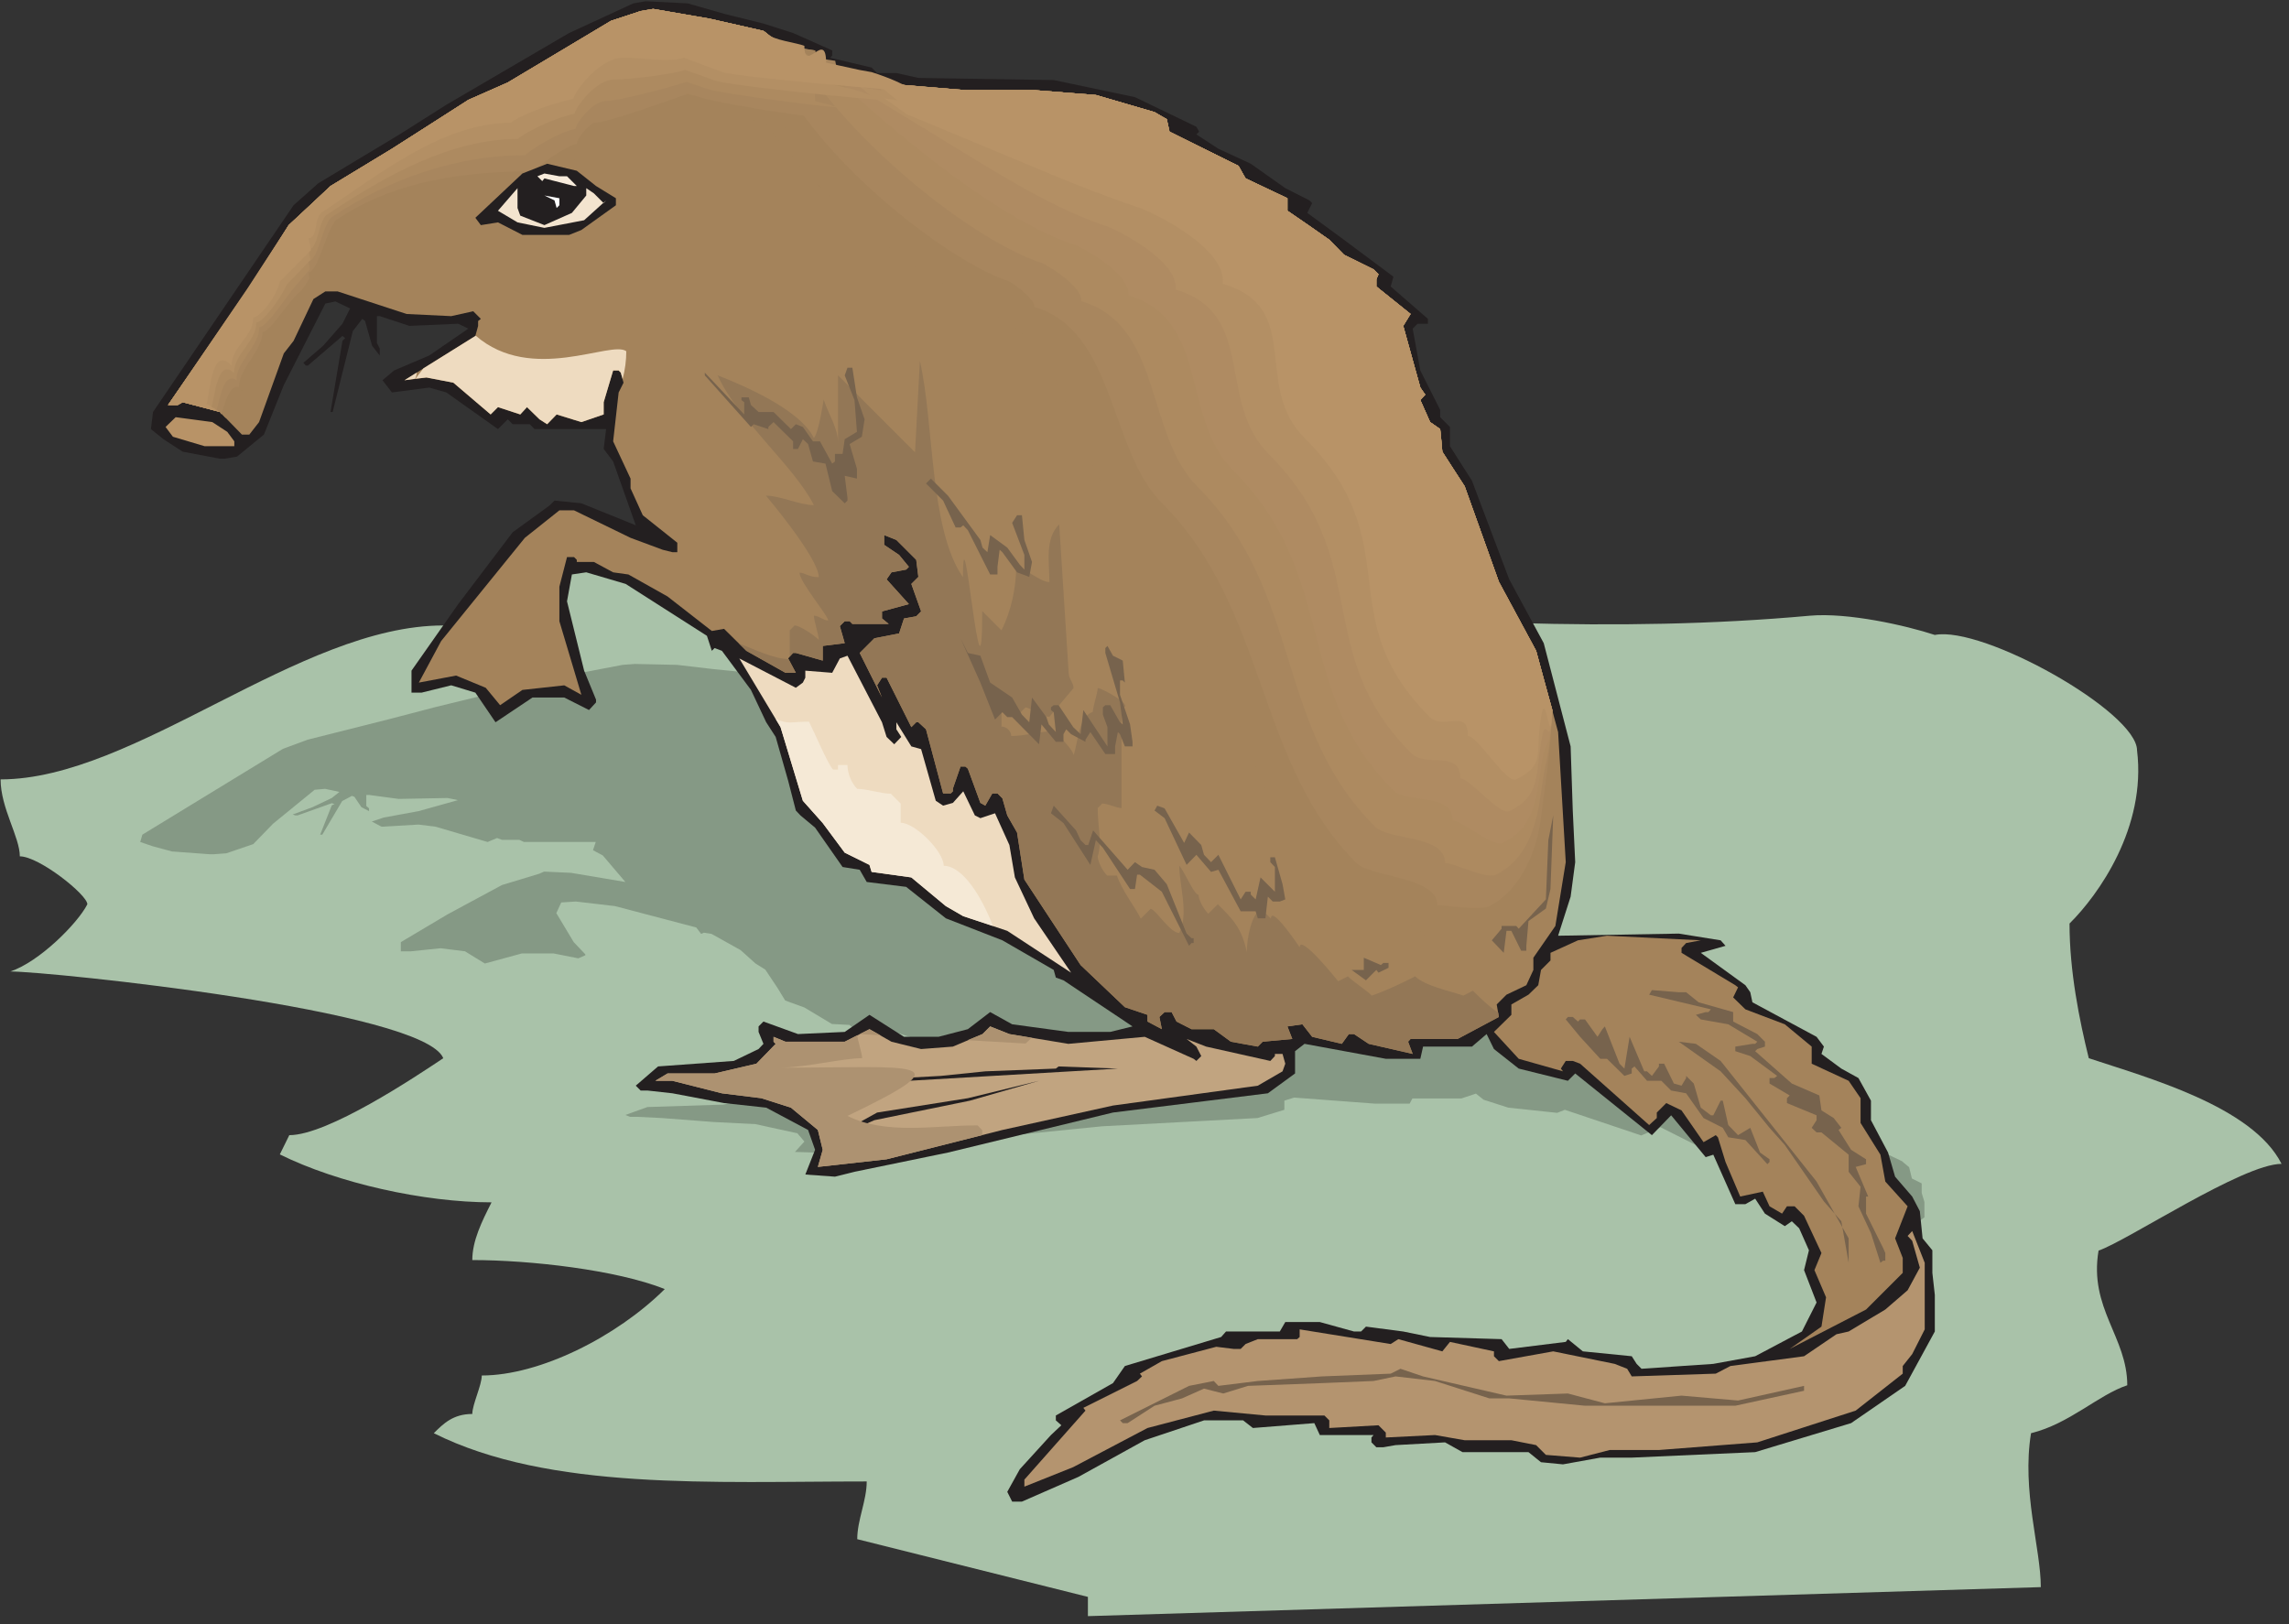 <?xml version="1.0" encoding="UTF-8" standalone="no"?>
<!-- Created with Inkscape (http://www.inkscape.org/) -->

<svg
   xmlns:dc="http://purl.org/dc/elements/1.1/"
   xmlns:cc="http://creativecommons.org/ns#"
   xmlns:rdf="http://www.w3.org/1999/02/22-rdf-syntax-ns#"
   xmlns:svg="http://www.w3.org/2000/svg"
   xmlns="http://www.w3.org/2000/svg"
   xmlns:sodipodi="http://sodipodi.sourceforge.net/DTD/sodipodi-0.dtd"
   xmlns:inkscape="http://www.inkscape.org/namespaces/inkscape"
   id="svg23903"
   version="1.1"
   inkscape:version="0.48.1 "
   width="271.25"
   height="192.5"
   xml:space="preserve"
   sodipodi:docname="Shrew__LongNosed_1.pdf"><rect width="100%" height="100%" fill="#333333" stroke="none"/><defs
     id="defs23907" /><sodipodi:namedview
     pagecolor="#ffffff"
     bordercolor="#666666"
     borderopacity="1"
     objecttolerance="10"
     gridtolerance="10"
     guidetolerance="10"
     inkscape:pageopacity="0"
     inkscape:pageshadow="2"
     inkscape:window-width="640"
     inkscape:window-height="480"
     id="namedview23905"
     showgrid="false"
     inkscape:zoom="1.5116883"
     inkscape:cx="135.625"
     inkscape:cy="96.25"
     inkscape:window-x="402"
     inkscape:window-y="69"
     inkscape:window-maximized="0"
     inkscape:current-layer="g23911" /><g
     id="g23911"
     inkscape:groupmode="layer"
     inkscape:label="Shrew__LongNosed_1"
     transform="matrix(1.25,0,0,-1.25,0,192.5)"><g
       id="g23913"
       transform="scale(0.24,0.24)"><path
         d="m 175.098,394.563 c -56.961,0 -121.645,-60.809 -174.864,-60.809 0,-11.34 7.602,-22.801 7.602,-30.402 7.602,0 26.672,-15.2 26.672,-18.942 -3.863,-7.601 -19.07,-22.801 -30.414,-26.543 15.207,0 163.402,-15.203 171.004,-34.262 -11.344,-7.601 -45.618,-30.406 -60.821,-30.406 l -3.742,-7.601 c 22.809,-11.34 56.961,-18.942 83.633,-18.942 -3.863,-7.597 -7.605,-15.199 -7.605,-22.801 22.808,0 56.96,-3.859 76.031,-11.46 -19.071,-18.942 -49.481,-34.145 -72.289,-34.145 0,-3.859 -3.742,-11.461 -3.742,-15.203 -7.602,0 -11.465,-3.859 -15.204,-7.598 45.618,-22.805 110.18,-19.062 171.004,-19.062 0,-7.601 -3.742,-15.203 -3.742,-22.805 l 91.113,-22.801 0,-7.602 376.403,11.461 c 0,15.203 -7.606,38.004 -3.864,60.809 15.207,3.738 26.672,15.199 38.016,18.941 0,19.062 -15.207,30.402 -11.344,53.203 11.344,3.863 56.961,34.265 72.285,34.265 -11.464,22.801 -53.339,34.145 -76.148,41.746 -3.742,15.2 -7.602,34.262 -7.602,53.204 11.465,11.343 30.411,38.004 26.668,68.406 0,15.203 -60.82,49.348 -79.886,45.605 -11.348,3.743 -34.274,8.93 -49.36,7.602 -152.179,-13.875 -315.457,18.941 -467.515,18.941 0,7.602 -30.41,7.602 -38.016,7.602 0,-3.738 -3.859,-7.602 -3.859,-11.34 0,0 -22.809,-15.203 -22.809,-19.062 l -7.605,0"
         style="fill:#a9c2a9;fill-opacity:1;fill-rule:nonzero;stroke:none"
         id="path23915" /><path
         d="m 281.902,377.309 15.446,-1.567 11.707,-1.57 15.566,-2.895 0,-0.843 -0.844,-0.364 16.293,-1.566 2.172,-0.848 7.602,0 8.808,-0.843 53.461,-0.364 32.102,-2.773 24.137,-4.946 1.086,-0.726 -1.086,-0.481 8.808,-2.414 12.672,-2.414 13.637,-3.98 9.535,-2.051 1.086,-0.48 -1.93,-1.571 14.481,-4.465 19.55,-6.031 -1.086,-1.566 14.723,-5.309 0,-0.847 -3.984,0 -1.93,-0.844 2.895,-6.875 7.964,-6.395 0,-1.328 3.743,-1.566 0,-3.141 8.691,-5.668 14.723,-16.168 13.636,-10.496 10.618,-16.891 0.847,-10.617 1.086,-8.445 -1.933,-5.672 -4.946,-6.394 47.668,0.363 16.532,-1.207 1.933,-0.844 -9.777,-1.207 17.621,-5.309 1.93,-1.086 0.843,-1.687 25.344,-5.672 3.02,-1.566 -1.086,-1.328 7.843,-2.293 6.758,-1.688 4.946,-3.621 0,-3.258 6.757,-5.308 2.778,-3.981 6.879,-3.258 2.894,-2.414 1.086,-4.465 3.863,-1.929 0,-3.739 1.086,-3.621 0,-6.031 -11.101,-8.445 0,18.097 -40.188,0 -0.363,0.481 1.812,3.258 -3.742,3.621 -3.015,1.086 -2.778,-0.723 -7.843,2.051 -3.86,2.41 -3.863,-0.844 -3.985,0 -8.687,8.082 -3.016,-0.359 -13.636,6.875 -7.606,-3.258 -30.168,10.137 -3.019,-1.207 -19.309,2.051 -9.773,3.136 -3.016,2.414 -5.793,-1.929 -19.309,0 -1.089,-2.051 -13.516,0 -32.102,2.41 -3.859,-1.207 0,-3.617 -10.621,-3.258 -61.305,-3.258 -65.168,-6.515 -36.925,-3.137 -7.727,-0.844 -11.582,0.363 3.738,4.102 -2.773,3.258 -16.535,3.617 -16.532,0.844 -20.515,1.57 -9.778,0.481 -2.773,0 -1.813,0.726 8.692,3.137 29.926,0.965 9.777,1.929 1.93,0.844 -1.93,1.93 0,0.969 1.93,0.722 13.636,-2.051 18.465,0.36 9.774,2.898 13.636,-3.621 13.637,0 11.707,1.207 8.692,2.895 8.687,-2.051 22.203,-1.328 16.656,0 8.688,0.969 -27.274,7.597 -2.894,0.363 -0.848,1.329 -20.394,4.824 -22.324,3.621 -15.688,5.187 -15.57,0.844 -2.653,2.051 -6.879,0.363 -10.863,6.516 -5.672,2.051 -1.929,0.722 -3.016,4.946 -4.828,7.242 -3.863,2.41 -5.914,5.309 -11.465,6.394 -3.016,0.484 -1.086,-0.484 -1.93,2.535 -32.101,8.446 -15.449,1.808 -5.789,-0.363 -1.934,-4.223 6.879,-11.461 4.586,-4.824 0,-0.363 -2.774,-1.207 -9.777,1.929 -12.551,0 -14.601,-3.98 -7.844,4.828 -9.656,1.203 -11.703,-1.203 -3.985,0 0,3.617 18.465,10.981 21.481,11.582 14.722,4.465 1.93,0.843 10.621,-0.484 21.48,-3.617 -8.929,10.496 -3.86,2.051 1.082,3.257 -28.359,0 -1.809,0.844 -6.878,0 -1.93,0.723 -3.742,-1.567 -20.516,6.032 -6.758,0.843 -14.601,-0.843 -3.864,2.05 4.707,1.571 13.758,2.531 15.567,4.344 -4.102,0.844 -19.309,-0.36 -11.707,1.567 -1.085,0 0,-4.344 1.085,-0.965 0,-1.086 -3.015,1.57 -2.778,4.102 -0.964,0.363 -3.864,-2.054 -7.843,-13.27 -0.844,0 4.586,11.582 1.086,0.484 -1.086,0.36 -13.516,-4.824 -0.844,0 -1.086,0.363 7.844,2.894 7.602,3.618 3.015,2.414 -5.671,1.207 -4.102,-0.364 -16.414,-13.39 -7.844,-8.082 -10.621,-3.621 -4.824,-0.364 -1.933,0 -14.723,1.086 -7.602,2.051 -4.949,1.691 0.848,2.895 55.511,33.902 9.774,3.621 32.101,8.082 18.465,4.825 48.512,11.824 25.344,4.828 4.828,0.359 16.652,-0.359 14.484,-1.691 0,0"
         style="fill:#859985;fill-opacity:1;fill-rule:nonzero;stroke:none"
         id="path23917" /><path
         d="m 286.004,636.219 15.566,-3.86 11.707,-3.738 15.45,-6.879 0,-2.051 -0.848,-0.843 16.414,-3.864 2.172,-2.168 7.601,0 8.692,-1.933 53.461,-0.844 32.101,-6.754 24.254,-11.703 1.086,-1.934 -1.086,-1.085 8.692,-5.668 12.789,-5.915 13.64,-9.648 9.532,-4.828 1.086,-1.086 -1.93,-3.859 14.48,-10.618 19.551,-14.597 -1.086,-3.864 14.723,-12.789 0,-1.929 -4.102,0 -1.933,-1.93 3.019,-16.527 7.844,-15.567 0,-2.894 3.863,-3.86 0,-7.601 8.688,-13.633 14.722,-38.969 13.637,-25.215 10.621,-40.781 0.844,-25.336 0.965,-20.39 -1.809,-13.633 -4.949,-15.442 47.668,0.844 16.535,-2.656 1.93,-2.168 -9.774,-2.777 17.618,-12.789 1.933,-2.774 0.844,-3.98 25.34,-13.633 2.898,-3.863 -0.965,-2.895 7.844,-5.793 6.758,-3.738 4.949,-8.93 0,-7.719 6.758,-12.789 2.773,-9.531 6.758,-7.844 3.02,-5.789 1.086,-10.738 3.859,-4.707 0,-8.926 0.969,-8.687 0,-14.477 -11.707,-21.477 -21.364,-14.719 -37.89,-11.461 -48.754,-2.172 -12.434,0 -14.722,-2.656 -8.688,0.844 -4.949,3.984 -26.066,0 -6.879,3.859 -19.551,-1.086 -4.824,-0.844 -2.778,0 -1.929,1.93 0,1.93 0.843,0.965 -21.238,0 -2.172,4.707 -24.258,-1.93 -3.863,3.016 -15.445,0 -23.414,-7.844 -26.188,-14.477 -22.324,-9.773 -3.863,0 -1.93,3.859 4.949,8.93 12.309,13.512 4.101,3.863 -2.171,1.93 0,1.93 22.566,12.789 4.707,6.754 38.016,11.465 1.929,2.172 21.242,0 2.172,3.738 13.637,0 13.516,-3.738 2.773,0 1.934,1.93 14.722,-1.93 10.618,-2.172 28.242,-0.848 3.015,-3.859 22.325,2.774 0.847,1.085 5.91,-4.824 19.313,-1.929 1.93,-3.016 1.929,-1.934 28.36,1.934 16.535,3.016 18.465,9.773 5.789,11.461 -4.946,12.789 1.93,7.84 -3.859,8.687 -2.899,2.774 -2.777,-1.93 -7.844,4.949 -3.859,5.91 -3.863,-2.171 -3.981,0 -8.691,19.546 -3.016,-0.968 -13.637,16.531 -7.601,-7.844 -30.293,24.371 -2.895,-2.894 -19.429,4.824 -9.778,7.723 -2.894,5.91 -5.793,-4.945 -19.309,0 -1.086,-4.825 -13.637,0 -32.101,5.91 -3.742,-2.894 0,-8.809 -10.739,-7.84 -61.187,-7.601 -65.168,-15.805 -36.926,-7.601 -7.722,-1.93 -11.708,0.844 3.86,9.773 -2.774,7.84 -16.535,8.809 -16.652,1.808 -20.395,3.863 -9.773,1.086 -2.777,0 -1.93,1.93 8.809,7.602 29.929,2.172 9.774,4.703 1.929,2.05 -1.929,4.707 0,2.172 1.929,1.93 13.637,-4.949 18.465,0.847 9.777,6.754 13.637,-8.683 13.637,0 11.586,3.015 8.808,6.754 8.688,-4.824 22.207,-3.016 16.531,0 8.812,2.172 -27.277,18.215 -3.015,1.086 -0.844,3.02 -20.274,11.699 -22.328,8.687 -15.687,12.426 -15.567,1.934 -2.777,4.824 -6.758,1.086 -10.863,15.562 -5.789,4.829 -1.813,1.929 -3.015,11.703 -4.95,17.375 -3.742,5.789 -6.031,12.789 -11.465,15.442 -2.898,1.086 -1.086,-1.086 -1.93,5.914 -32.101,20.508 -15.567,4.586 -5.672,-0.844 -1.933,-10.617 6.761,-27.387 4.704,-11.461 0,-1.086 -2.774,-3.015 -9.777,4.945 -12.551,0 -14.602,-9.774 -7.964,11.704 -9.532,2.894 -11.707,-2.894 -3.984,0 0,8.687 18.465,26.301 21.48,28.351 14.606,10.618 1.929,1.929 10.621,-1.086 21.481,-8.683 -8.934,25.215 -3.738,4.945 0.965,7.844 -28.238,0 -1.934,1.929 -6.758,0 -1.929,1.93 -3.864,-3.859 -20.394,14.476 -6.758,1.93 -14.723,-1.93 -3.742,4.824 4.586,3.864 13.879,5.91 15.449,10.617 -3.984,1.93 -19.309,-0.844 -11.707,3.859 -1.086,0 0,-10.617 1.086,-2.172 0,-2.773 -3.016,3.859 -2.777,9.774 -1.086,0.843 -3.738,-4.824 -7.965,-31.972 -0.848,0 4.707,28.113 1.086,1.086 -1.086,0.844 -13.636,-11.704 -0.844,0 -0.965,1.086 7.844,6.754 7.601,8.688 3.02,6.035 -5.793,2.773 -3.984,-0.843 -16.411,-32.215 -7.847,-19.543 -10.617,-8.688 -4.949,-0.843 -1.809,0 -14.723,2.773 -7.606,4.945 -4.945,3.985 0.844,6.754 55.512,81.679 9.777,8.688 32.098,19.301 18.465,11.703 48.515,28.355 25.34,11.703 4.828,0.844 16.657,-0.844 14.359,-4.105 0,0"
         style="fill:#231f20;fill-opacity:1;fill-rule:nonzero;stroke:none"
         id="path23919" /><path
         d="m 301.57,629.465 7.848,-5.793 12.547,-1.93 1.09,-5.91 19.308,-3.863 3.016,-2.895 35.961,-3.015 27.156,0 24.375,-1.93 23.172,-6.758 4.828,-2.773 1.086,-4.95 27.273,-13.511 2.774,-4.946 16.535,-7.843 0,-4.946 16.531,-11.461 5.793,-5.914 11.707,-5.789 1.93,-1.929 -0.844,-2.051 0,-2.778 13.516,-10.855 -2.895,-4.707 6.758,-24.371 1.93,-2.774 -1.93,-2.171 3.86,-8.688 3.984,-2.773 0.844,-8.93 8.808,-13.633 13.52,-37.762 14.722,-27.269 8.688,-32.09 3.016,-51.398 -4.102,-25.215 -8.687,-12.547 0,-4.824 -2.778,-6.035 -7.844,-3.739 -3.863,-3.863 0.848,-4.945 -16.293,-8.688 -18.586,0 -0.965,-1.086 1.809,-4.824 -17.375,3.98 -5.793,3.86 -2.051,0 -2.777,-3.86 -11.707,2.778 -3.86,4.945 -5.914,-0.844 1.93,-4.949 -11.707,-1.086 -1.93,-1.929 -10.621,1.929 -6.758,4.949 -8.808,0 -5.915,3.016 -1.929,3.738 -2.778,0 -2.05,-1.929 0.965,-4.825 -5.672,3.016 0,2.652 -8.93,3.016 -17.496,16.652 -22.207,33.782 -2.895,18.578 -3.863,6.758 -1.93,6.753 -1.933,1.934 -2.051,0 -2.773,-4.828 -1.934,1.086 -4.945,13.512 -0.969,0.847 -1.93,0 -3.015,-8.687 0,-1.086 -0.848,-0.844 -3.016,0 -6.758,25.336 -3.015,2.773 -0.848,0 -1.93,-1.929 -9.773,19.543 -1.812,0 -1.93,-3.016 1.93,-4.824 -8.809,17.613 5.793,5.793 9.773,1.93 1.934,5.91 4.824,0.844 1.934,1.933 -3.864,10.856 2.778,2.777 -0.848,6.754 -7.844,7.844 -4.824,1.929 0,-3.859 5.91,-3.98 3.864,-4.707 -1.086,-1.086 -5.793,-1.086 -1.93,-2.774 8.809,-9.773 -10.621,-2.895 0,-2.777 2.656,-2.172 -14.36,0 -1.086,1.086 -1.933,0 -1.93,-1.93 1.93,-6.754 -8.688,-1.086 0,-5.792 -10.621,3.015 -1.086,0 -1.929,-2.172 3.015,-5.668 -4.101,0 -15.449,8.684 -8.809,8.687 -4.828,-0.843 -17.496,13.632 -15.45,8.688 -6.035,0.844 -7.601,4.101 -6.758,0 0,0.844 -1.086,1.086 -2.777,0 -3.016,-11.703 0,-13.633 8.691,-29.074 -6.761,3.738 -16.532,-1.809 -8.808,-6.031 -5.672,6.875 -11.707,4.828 -14.723,-2.777 8.809,16.41 33.066,40.778 13.637,10.859 5.793,0 22.324,-10.859 12.672,-4.704 3.863,-0.964 1.93,0 0,3.738 -13.637,10.859 -4.828,10.617 0,3.86 -6.879,14.719 2.176,19.304 1.93,3.86 -1.086,3.98 -0.844,0.848 -2.176,0 -3.738,-12.547 0,-4.828 -8.809,-3.016 -9.777,3.016 -3.742,-3.86 -3.016,1.93 -4.949,4.824 -2.652,-2.894 -8.813,2.894 -2.894,-2.894 -14.723,12.547 -10.621,2.05 -8.688,-1.086 27.997,17.497 1.085,3.98 0,1.93 1.086,0.843 -3.015,3.02 -8.688,-1.934 -17.621,0.848 -27.273,8.926 -4.828,0 -4.707,-3.016 -7.844,-16.527 -3.86,-4.949 -9.777,-27.145 -3.859,-4.945 -2.898,0 -8.688,8.926 -14.723,3.863 -1.934,-1.086 -3.859,0 34.031,48.742 13.637,22.316 16.531,15.446 24.258,14.719 30.172,19.304 15.567,6.875 40.789,24.371 11.707,3.86 4.949,0.847 22.324,-3.863 21.238,-4.824 0,0"
         style="fill:#a4835b;fill-opacity:1;fill-rule:nonzero;stroke:none"
         id="path23921" /><path
         d="m 291.918,387.445 c 6.395,-2.414 13.516,-6.035 19.551,-6.152 l 2.894,-5.43 -4.101,0 -15.449,8.684 -2.895,2.898 0,0 z m 20.031,-5.07 1.328,1.328 1.086,0 10.621,-3.015 0,5.792 8.688,1.086 -1.93,6.754 1.93,1.93 1.933,0 1.086,-1.086 14.36,0 -2.656,2.172 0,2.777 10.621,2.895 -8.809,9.773 1.93,2.774 5.793,1.086 1.086,1.086 -3.864,4.707 -5.91,3.98 0,3.859 4.824,-1.929 7.844,-7.844 0.848,-6.754 -2.778,-2.777 3.864,-10.856 -1.934,-1.933 -4.824,-0.844 -1.934,-5.91 -9.773,-1.93 -5.793,-5.793 8.809,-17.613 -1.93,4.824 1.93,3.016 1.812,0 9.773,-19.543 1.93,1.929 0.848,0 3.015,-2.773 6.758,-25.336 3.016,0 0.848,0.844 0,1.086 3.015,8.687 1.93,0 0.969,-0.847 4.945,-13.512 1.934,-1.086 2.773,4.828 2.051,0 1.933,-1.934 1.93,-6.753 3.863,-6.758 2.895,-18.578 22.207,-33.782 17.496,-16.652 8.93,-3.016 0,-2.652 5.672,-3.016 -0.965,4.825 2.05,1.929 2.778,0 1.929,-3.738 5.915,-3.016 8.808,0 6.758,-4.949 10.621,-1.929 1.93,1.929 11.707,1.086 -1.93,4.949 5.914,0.844 3.86,-4.945 11.707,-2.778 2.777,3.86 2.051,0 5.793,-3.86 17.375,-3.98 -1.809,4.824 0.965,1.086 18.586,0 16.293,8.688 -0.242,1.687 c -3.743,2.414 -8.329,7 -10.016,8.688 l -3.742,-1.93 c -5.793,1.93 -15.207,3.859 -19.067,7.602 -3.742,-1.93 -11.343,-5.672 -17.136,-7.602 -1.813,1.93 -7.606,5.672 -9.414,7.602 l -3.864,-1.93 c 0,0 -15.203,19.062 -15.203,13.39 0,0 -11.344,17.012 -11.344,11.34 l -3.863,3.864 c -3.742,-1.93 -5.672,-11.461 -5.672,-17.133 -1.929,9.531 -5.672,13.269 -11.465,18.941 l -3.742,-3.738 c -1.929,1.93 -3.859,5.547 -3.859,7.48 -1.813,0 -5.672,9.532 -7.606,11.461 0,-7.601 3.864,-18.941 0,-26.543 -3.738,0 -9.41,9.532 -11.343,9.532 l -3.86,-3.864 c -1.812,3.864 -7.605,11.344 -9.414,17.012 l -3.863,0 c -1.93,1.934 -3.738,5.672 -3.738,7.602 1.808,5.671 0,11.461 0,19.062 l 1.808,1.809 c 1.93,0 5.793,-1.809 7.602,-1.809 l 0,39.813 c 5.793,0 -7.602,7.601 -9.41,7.601 0,-1.808 -1.934,-7.601 -1.934,-9.41 -5.672,-1.93 -5.672,-11.461 -7.601,-17.133 0,1.93 -5.672,7.602 -7.602,9.531 -5.672,0 -11.344,-1.929 -17.016,-1.929 0,1.929 -1.933,3.742 -3.863,3.742 l 0,5.789 c 1.93,0 3.863,-1.93 5.793,-1.93 l 3.742,3.739 c 5.672,-1.809 5.672,-3.739 9.41,-3.739 l 9.536,11.34 c 0,1.93 -1.93,3.863 -1.93,5.793 l -3.742,58.875 c -5.793,-5.668 -3.864,-15.199 -3.864,-22.801 -3.738,0 -9.41,5.668 -13.152,5.668 0,-7.597 -1.93,-17.129 -5.793,-24.73 l -7.602,7.601 c 0,-47.418 -7.605,45.602 -7.605,13.391 -13.273,18.941 -11.344,60.805 -17.016,85.418 l -1.929,-36.074 -30.41,30.402 0,-26.539 c 0,5.668 -3.864,11.34 -5.672,17.012 0,0 -1.934,-13.274 -3.864,-15.203 -5.671,11.461 -28.48,20.992 -38.015,24.73 7.605,-17.129 30.414,-36.07 38.015,-51.273 -5.671,0 -13.273,3.738 -18.945,3.738 0,0 20.875,-24.609 20.875,-32.211 -3.859,0 -5.672,1.809 -7.601,1.809 0,-3.739 11.343,-17.012 11.343,-18.942 -1.808,0 -3.742,1.93 -5.672,1.93 0,-1.93 1.93,-7.602 1.93,-9.531 -1.93,1.929 -7.601,5.672 -9.531,5.672 l -1.934,-1.93 0,-10.258"
         style="fill:#937756;fill-opacity:1;fill-rule:nonzero;stroke:none"
         id="path23923" /><path
         d="m 338.5,484.688 3.016,-8.688 -1.086,-6.879 -4.825,-2.894 2.895,-9.774 0,-3.859 -4.828,1.086 1.086,-8.688 0,-1.086 -1.086,-1.086 -4.945,4.828 -2.657,10.856 -4.949,0.848 -1.93,6.875 -2.05,1.929 -1.934,-3.859 -1.93,0 0,3.016 -7.722,7.601 -2.051,-1.93 0,-0.843 -5.793,1.929 -1.086,-1.086 -18.223,20.387 0,1.086 15.567,-16.527 0,4.828 -1.086,0.844 0,1.086 2.894,0 0.848,-3.016 3.016,-2.777 5.914,0 6.879,-6.754 1.929,1.929 2.778,-1.086 3.98,-5.671 2.777,0 4.829,-8.809 1.086,0.848 0,3.015 3.015,0 0.844,5.789 4.828,2.899 -0.965,12.547 -3.863,9.769 1.086,3.02 1.933,0 1.809,-11.703 0,0"
         style="fill:#77634d;fill-opacity:1;fill-rule:nonzero;stroke:none"
         id="path23925" /><path
         d="m 89.777,471.055 2.777,-3.742 0,-1.93 -11.707,0 -12.551,3.738 -2.895,3.863 3.981,3.86 14.48,-1.93 5.914,-3.859 0,0"
         style="fill:#b89367;fill-opacity:1;fill-rule:nonzero;stroke:none"
         id="path23927" /><path
         d="m 387.254,428.344 0.844,-3.016 1.933,-1.808 1.086,6.753 6.758,-4.945 4.949,-6.758 1.809,-1.929 0,5.793 -4.828,12.668 1.933,3.015 1.93,0 0.965,-9.773 3.015,-8.688 -1.085,-5.91 -4.825,1.809 -5.793,7.965 -1.086,0.964 -0.847,-6.757 0,-3.016 -2.895,0 -8.808,17.492 -1.813,1.934 -1.086,-0.848 -1.93,0 -4.949,10.617 -6.758,6.758 1.93,1.93 6.758,-6.758 12.793,-17.492 0,0"
         style="fill:#77634d;fill-opacity:1;fill-rule:nonzero;stroke:none"
         id="path23929" /><path
         d="m 387.254,382.617 3.863,-10.617 8.688,-5.91 3.863,-6.758 2.895,-3.016 1.085,9.774 5.672,-7.723 0.965,-2.894 2.778,-3.016 -0.844,7.84 -1.086,0.848 0,1.082 1.086,0.847 1.929,0 5.793,-8.687 2.899,-2.774 1.086,9.532 9.531,-14.36 0,7.602 -1.809,4.945 0,2.895 0.965,0.847 1.93,0 3.863,-6.758 1.086,-0.843 -1.086,8.687 -5.793,19.543 0,1.93 0.844,0.847 2.172,-3.863 3.863,-1.929 0.844,-8.688 -0.844,0.844 -1.086,0 0,-5.668 3.981,-11.703 0.968,-6.879 0,-1.809 -3.019,0 -1.93,4.828 -0.843,0.844 -1.086,-5.672 0,-3.015 -3.864,0 -5.914,8.687 -1.929,-3.016 0,-0.847 -5.672,3.019 -1.934,1.93 -1.086,-1.93 0,-3.019 -3.015,0 -5.672,6.879 -0.965,-7.844 -10.621,10.738 -1.93,0 -1.93,1.93 -2.898,-2.895 -5.793,14.598 -7.844,17.496 2.899,-5.793 4.945,-1.086 0,0"
         style="fill:#77634d;fill-opacity:1;fill-rule:nonzero;stroke:none"
         id="path23931" /><path
         d="m 350.207,350.527 3.016,-2.898 2.777,2.898 -1.934,3.016 0,2.773 5.914,-9.531 3.864,-1.086 5.793,-20.39 2.894,-1.93 3.864,1.086 4.101,4.586 4.586,-9.531 2.172,-1.086 5.793,1.929 5.672,-12.547 2.172,-12.789 7.605,-16.168 14.602,-21.472 -25.223,16.527 -17.379,5.793 -6.879,3.981 -13.637,11.339 -15.687,2.172 -0.844,2.774 -9.777,4.828 -8.688,11.703 -7.843,8.805 -8.813,29.078 -16.289,27.144 22.324,-11.582 2.778,2.051 0.964,1.93 0,2.777 10.622,-0.844 3.015,5.668 3.016,1.086 13.637,-26.301 1.812,-5.789 0,0"
         style="fill:#eedbc0;fill-opacity:1;fill-rule:nonzero;stroke:none"
         id="path23933" /><path
         d="m 426.84,309.746 1.93,-1.93 1.085,0 1.93,5.789 13.637,-15.562 2.898,3.016 2.774,-1.93 4.949,-1.086 4.828,-5.672 7.844,-19.543 1.93,-1.808 0.843,0 0,-1.93 -0.843,0 -0.965,-1.086 -10.742,21.351 -8.688,6.758 -1.086,0 -0.844,-5.672 -1.933,0 -10.739,16.289 -2.777,3.016 -2.172,-9.773 -10.621,16.531 -4.945,3.859 1.086,3.016 8.808,-9.774 1.813,-3.859 0,0"
         style="fill:#77634d;fill-opacity:1;fill-rule:nonzero;stroke:none"
         id="path23935" /><path
         d="m 467.75,308.66 1.93,4.102 4.828,-4.946 1.086,-3.859 2.773,-2.898 2.899,2.898 8.808,-17.617 1.93,3.015 2.051,0 0,-1.085 1.933,-1.93 1.93,8.687 5.672,-5.672 0,9.774 -1.809,1.93 0,1.929 1.809,0 3.019,-10.617 1.086,-6.031 -2.172,-0.844 -2.777,0 -1.93,1.93 -0.968,-8.567 -3.016,0 -0.844,2.778 -5.914,0 -8.808,16.406 -2.899,-0.844 -5.793,6.758 -3.859,-3.984 -8.692,18.461 -3.98,3.015 1.086,1.93 2.894,-1.086 7.727,-13.633 0,0"
         style="fill:#77634d;fill-opacity:1;fill-rule:nonzero;stroke:none"
         id="path23937" /><path
         d="m 610.633,282.723 -6.879,-4.95 -0.844,-9.769 0,-1.934 -2.051,0 -3.863,7.844 -1.93,0 -1.086,-8.687 -4.707,4.945 3.864,4.586 0,1.086 5.793,0 0.965,-1.086 10.738,11.582 0.965,23.406 1.933,9.774 -1.086,-29.079 -1.812,-7.718 0,0"
         style="fill:#77634d;fill-opacity:1;fill-rule:nonzero;stroke:none"
         id="path23939" /><path
         d="m 666.027,269.09 -1.812,-1.934 0,-1.929 21.242,-12.789 1.086,-0.844 -1.934,-3.981 4.829,-4.707 15.566,-5.91 10.621,-8.808 0,-6.754 14.602,-6.758 4.707,-6.875 0,-9.774 7.843,-12.547 1.934,-10.617 8.809,-9.773 -4.95,-12.668 3.02,-7.723 0,-5.91 -14.485,-14.48 -30.167,-15.563 12.55,8.809 1.809,11.582 -4.586,10.738 2.777,6.754 -6.879,14.719 -3.742,3.742 -3.015,0 -1.934,-2.895 -4.945,2.895 -2.657,5.789 -8.929,-1.93 -5.793,13.633 -3.016,9.773 -0.848,0.844 -4.824,-2.773 -8.691,12.547 -6.031,2.894 -3.743,-3.738 0,-2.172 -3.019,-2.773 -27.274,24.25 -2.894,1.086 -2.777,0 -1.93,-3.02 0.844,-1.086 -17.496,4.949 -9.778,10.617 6.879,6.754 0,4.102 6.758,3.863 3.863,3.739 1.086,6.035 3.742,3.738 0,3.016 10.86,4.945 11.465,1.812 37.05,-1.812 -5.793,-1.082 0,0"
         style="fill:#a4835b;fill-opacity:1;fill-rule:nonzero;stroke:none"
         id="path23941" /><path
         d="m 546.434,261.246 2.05,0 0,-1.93 -3.984,-1.929 -0.844,1.086 -4.101,-4.106 -5.672,4.106 4.824,0 0,4.824 6.758,-2.895 0.969,0.844 0,0"
         style="fill:#77634d;fill-opacity:1;fill-rule:nonzero;stroke:none"
         id="path23943" /><path
         d="m 666.027,249.664 4.946,-3.98 13.636,-3.864 0,-3.738 9.536,-4.949 3.015,-3.016 0,-1.929 -3.015,-0.965 -0.844,-0.844 14.48,-12.789 10.864,-4.707 0.843,-5.91 4.828,-3.016 3.016,-3.859 -1.086,-0.848 4.945,-7.84 5.914,-3.742 0,-1.93 -4.101,-1.086 4.949,-11.703 -0.848,0 0,-6.754 6.758,-13.636 0.848,-1.93 0,-3.016 -0.848,0 -1.086,-0.843 -3.738,11.703 -4.949,10.617 0.844,7.719 -4.707,5.914 0,6.757 -10.739,8.805 -1.933,0 -1.93,1.813 1.93,3.015 0,1.93 -11.703,4.824 0,1.934 1.086,1.082 -7.965,4.707 0,2.172 1.929,0 1.086,0.843 -10.617,7.844 -5.914,1.93 0,1.809 6.758,1.085 1.086,0 0.844,0.844 -11.465,6.879 -10.86,1.93 -1.933,1.808 3.863,1.086 1.086,0 0.965,1.086 -24.379,5.793 1.09,1.809 10.617,-0.844 2.898,0 0,0"
         style="fill:#77634d;fill-opacity:1;fill-rule:nonzero;stroke:none"
         id="path23945" /><path
         d="m 623.305,238.082 0.843,0.844 1.934,0 4.945,-6.875 1.934,3.015 0.965,1.086 5.793,-14.718 1.929,-1.934 2.051,12.551 5.793,-13.637 1.086,0 1.934,-1.809 2.773,3.743 0,1.086 2.051,0 3.863,-7.844 3.016,-0.844 1.812,3.016 0,0.843 3.016,-3.015 2.777,-9.531 3.981,-3.016 0.965,0 2.898,5.789 0.844,0 2.172,-9.648 3.863,-3.985 4.828,2.899 3.859,-9.774 3.743,-2.656 0,-1.086 -0.844,-0.844 -8.691,9.532 -6.758,1.085 -2.172,3.743 -7.602,3.859 -6.879,9.773 -5.914,1.086 -3.863,3.86 -5.672,0 -4.945,5.672 -1.086,-0.848 0,-1.93 -2.899,-0.965 -6.878,6.758 -2.657,0 -7.965,8.688 -5.671,6.875 0.847,0.965 1.93,0 2.051,-1.809 0,0"
         style="fill:#77634d;fill-opacity:1;fill-rule:nonzero;stroke:none"
         id="path23947" /><path
         d="m 422.012,229.273 30.168,2.778 19.308,-8.688 1.086,-0.843 1.934,1.929 -1.934,3.739 -3.859,3.015 7.723,-3.015 25.343,-5.668 1.809,1.929 0,0.844 3.019,0 1.086,-3.859 -1.086,-3.02 -9.777,-5.668 -57.203,-7.844 -43.684,-9.652 -45.738,-11.582 -27.152,-3.016 1.929,6.758 -1.929,7.84 -10.621,8.809 -11.707,3.742 -15.567,1.929 -19.551,4.946 -6.757,0 4.828,2.894 18.582,0 16.535,3.864 7.601,7.839 -0.843,0.844 0,1.934 4.707,-1.934 23.41,0 9.777,4.949 8.688,-4.949 11.707,-2.894 12.551,0.965 11.703,4.945 3.019,3.019 7.602,-3.019 23.293,-3.86 0,0"
         style="fill:#c1a480;fill-opacity:1;fill-rule:nonzero;stroke:none"
         id="path23949" /><path
         d="m 679.664,222.52 37.891,-47.657 12.672,-22.441 0,-9.652 -2.895,16.406 -6.879,7.844 -15.449,22.32 -6.031,6.758 -9.535,11.703 -9.774,10.613 -16.535,11.703 6.758,-0.844 9.777,-6.753 0,0"
         style="fill:#77634d;fill-opacity:1;fill-rule:nonzero;stroke:none"
         id="path23951" /><path
         d="m 359.016,214.676 -41.875,-1.93 -0.965,0.844 55.39,3.015 17.622,1.809 27.875,1.086 1.085,0.848 23.415,-0.848 -82.547,-4.824 0,0"
         style="fill:#231f20;fill-opacity:1;fill-rule:nonzero;stroke:none"
         id="path23953" /><path
         d="m 345.379,199.113 -6.879,-3.015 -0.965,1.086 8.93,4.945 35.844,5.672 28.117,6.875 -27.274,-7.844 -37.773,-7.719 0,0"
         style="fill:#231f20;fill-opacity:1;fill-rule:nonzero;stroke:none"
         id="path23955" /><path
         d="m 760.277,128.172 0,-11.703 -4.949,-9.774 -3.738,-4.707 0,-3.015 -18.586,-14.598 -38.859,-12.547 -38.86,-3.016 -19.43,0 -11.707,-3.016 -13.515,1.086 -3.86,3.859 -9.777,1.93 -18.465,0 -11.703,2.051 -19.43,-0.965 0,1.93 -2.898,2.898 -19.43,-1.086 0,3.016 -1.929,1.93 -23.293,0 -20.395,1.93 -26.187,-6.875 -29.325,-15.445 -19.308,-7.719 0,2.773 24.137,27.266 -0.844,1.086 21.238,10.617 1.93,1.809 -0.844,1.086 8.688,4.949 21.484,5.668 6.875,-0.844 2.777,0 1.93,1.93 4.828,1.929 15.57,0 0.965,0.848 0,3.016 35.961,-5.793 3.016,1.929 17.379,-4.824 3.019,3.739 17.375,-3.739 0,-1.929 1.934,-1.93 21.48,3.859 24.254,-4.945 4.949,-1.934 1.813,-3.015 33.183,1.086 5.793,3.015 29.086,3.864 12.793,8.687 4.825,1.086 14.484,8.684 8.809,7.601 4.828,8.93 -3.02,10.617 -1.808,1.93 1.808,1.929 4.949,-12.546 0,-14.598"
         style="fill:#b4946f;fill-opacity:1;fill-rule:nonzero;stroke:none"
         id="path23957" /><path
         d="m 595.066,90.289 24.258,0.844 14.602,-3.863 30.289,3.02 22.328,-1.934 26.066,5.793 0,-1.93 -27.152,-5.914 -59.375,0 -29.93,2.898 -7.843,0 -21.481,6.875 -15.57,1.809 -8.688,-1.809 -20.394,-0.844 -29.203,-1.086 -9.778,-3.016 -7.601,1.93 -8.692,-3.859 -10.859,-2.898 -10.621,-6.875 -1.93,0 -1.086,1.086 27.274,13.633 9.773,1.93 1.813,-1.93 15.566,1.93 25.344,1.809 27.152,1.086 3.863,1.929 8.93,-3.015 32.945,-7.598 0,0"
         style="fill:#77634d;fill-opacity:1;fill-rule:nonzero;stroke:none"
         id="path23959" /><path
         d="m 164.117,492.047 c 1.207,1.566 2.172,2.894 3.137,4.101 l 20.516,12.79 0.121,0.121 c 22.086,-19.184 53.582,-1.692 59.496,-6.153 0,-3.621 -0.485,-7.363 -1.449,-10.98 l -0.723,2.531 -0.844,0.848 -2.176,0 -3.738,-12.547 0,-4.828 -8.809,-3.016 -9.777,3.016 -3.742,-3.86 -3.016,1.93 -4.949,4.824 -2.652,-2.894 -8.813,2.894 -2.894,-2.894 -14.723,12.547 -10.621,2.05 -4.344,-0.48 0,0 z m 0.481,2.41 -4.825,-3.016 4.223,0.606 c 0.484,1.086 0.602,1.808 0.602,2.41"
         style="fill:#eedbc0;fill-opacity:1;fill-rule:nonzero;stroke:none"
         id="path23961" /><path
         d="m 287.816,632.602 c 0.723,-44.641 71.2,-99.899 96.422,-108.825 1.93,0 5.672,-5.672 5.672,-5.672 32.223,-9.531 34.153,-60.804 55.031,-81.679 41.875,-41.863 43.684,-110.27 83.629,-150.207 5.672,-5.547 36.086,-7.481 36.086,-18.821 3.86,0 17.137,1.809 20.996,3.743 11.344,5.668 20.879,22.679 22.809,36.07 2.172,16.652 3.742,34.867 4.707,53.934 l -6.395,23.402 -14.722,27.269 -13.52,37.762 -8.808,13.633 -0.844,8.93 -3.984,2.773 -3.86,8.688 1.93,2.171 -1.93,2.774 -6.758,24.371 2.895,4.707 -13.516,10.855 0,2.778 0.844,2.051 -1.93,1.929 -11.707,5.789 -5.793,5.914 -16.531,11.461 0,4.946 -16.535,7.843 -2.774,4.946 -27.273,13.511 -1.086,4.95 -4.828,2.773 -23.172,6.758 -24.375,1.93 -27.156,0 -35.961,3.015 -3.016,2.895 -19.308,3.863 -1.09,5.91 -12.547,1.93 -7.848,5.793 0,0 -13.754,3.137"
         style="fill:#a4835b;fill-opacity:1;fill-rule:nonzero;stroke:none"
         id="path23963" /><path
         d="m 301.934,625.363 c 12.07,-40.418 69.996,-85.422 95.218,-94.347 1.93,0 11.825,-7.602 11.465,-10.618 32.098,-9.531 29.446,-56.707 50.442,-77.578 41.757,-41.742 36.808,-102.187 76.754,-142.121 5.671,-5.672 31.98,-5.308 31.98,-16.652 3.742,0 16.652,-2.289 20.516,-0.359 11.343,5.546 18.222,20.027 20.152,33.296 2.172,16.77 3.742,25.094 4.707,44.161 -2.172,7.839 -4.344,15.683 -6.395,23.402 -4.949,9.051 -9.777,18.219 -14.722,27.269 -4.465,12.547 -9.051,25.215 -13.52,37.762 -3.015,4.586 -5.91,9.047 -8.808,13.633 -0.243,3.016 -0.481,5.91 -0.844,8.93 -1.328,0.964 -2.656,1.808 -3.984,2.773 -1.325,2.895 -2.532,5.793 -3.86,8.688 0.602,0.722 1.328,1.445 1.93,2.171 -0.602,0.844 -1.328,1.809 -1.93,2.774 -2.293,8.082 -4.465,16.289 -6.758,24.371 0.965,1.566 1.93,3.137 2.895,4.707 -4.465,3.617 -9.051,7.238 -13.516,10.855 0,0.965 0,1.813 0,2.778 0.242,0.722 0.485,1.445 0.844,2.051 -0.723,0.722 -1.328,1.324 -1.93,1.929 -3.863,1.93 -7.843,3.86 -11.707,5.789 -1.929,1.934 -3.859,3.985 -5.793,5.914 -5.429,3.86 -10.98,7.723 -16.531,11.461 0,1.688 0,3.258 0,4.946 -5.551,2.656 -11.101,5.187 -16.535,7.843 -0.965,1.688 -1.93,3.258 -2.774,4.946 -9.171,4.465 -18.222,9.051 -27.273,13.511 -0.363,1.692 -0.727,3.258 -1.086,4.95 -1.57,0.843 -3.262,1.808 -4.828,2.773 -7.723,2.293 -15.449,4.465 -23.172,6.758 -8.207,0.601 -16.293,1.328 -24.375,1.93 -9.051,0 -18.105,0 -27.156,0 -12.067,0.964 -24.012,1.929 -35.961,3.015 -0.965,0.965 -2.051,1.93 -3.016,2.895 -3.742,-0.121 -7.605,-0.239 -11.343,-0.36 -0.364,2.051 -0.727,3.981 -1.09,6.032 -4.102,0.601 -8.325,1.207 -12.551,1.929 -2.531,1.809 -5.188,3.743 -7.844,5.672 l 0,0 c -2.531,0 -5.066,0.121 -7.601,0.121"
         style="fill:#a8865e;fill-opacity:1;fill-rule:nonzero;stroke:none"
         id="path23965" /><path
         d="m 316.055,618.121 c 23.41,-36.191 68.785,-70.937 94.008,-79.867 1.812,0 17.742,-9.531 17.015,-15.563 32.344,-9.531 25.102,-52.484 45.981,-73.355 41.875,-41.863 30.05,-94.348 69.996,-134.16 5.672,-5.789 27.754,-3.137 27.754,-14.477 3.742,0 16.293,-6.515 20.156,-4.586 11.344,5.672 15.566,17.492 17.496,30.766 2.172,16.769 3.742,15.199 4.707,34.266 -2.172,7.839 -4.344,15.683 -6.395,23.402 -4.949,9.051 -9.777,18.219 -14.722,27.269 -4.465,12.547 -9.051,25.215 -13.52,37.762 -3.015,4.586 -5.91,9.047 -8.808,13.633 -0.243,3.016 -0.481,5.91 -0.844,8.93 -1.328,0.964 -2.656,1.808 -3.984,2.773 -1.325,2.895 -2.532,5.793 -3.86,8.688 0.602,0.722 1.328,1.445 1.93,2.171 -0.602,0.844 -1.328,1.809 -1.93,2.774 -2.293,8.082 -4.465,16.289 -6.758,24.371 0.965,1.566 1.93,3.137 2.895,4.707 -4.465,3.617 -9.051,7.238 -13.516,10.855 0,0.965 0,1.813 0,2.778 0.242,0.722 0.485,1.445 0.844,2.051 -0.723,0.722 -1.328,1.324 -1.93,1.929 -3.863,1.93 -7.843,3.86 -11.707,5.789 -1.929,1.934 -3.859,3.985 -5.793,5.914 -5.429,3.86 -10.98,7.723 -16.531,11.461 0,1.688 0,3.258 0,4.946 -5.551,2.656 -11.101,5.187 -16.535,7.843 -0.965,1.688 -1.93,3.258 -2.774,4.946 -9.171,4.465 -18.222,9.051 -27.273,13.511 -0.363,1.692 -0.727,3.258 -1.086,4.95 -1.57,0.843 -3.262,1.808 -4.828,2.773 -7.723,2.293 -15.449,4.465 -23.172,6.758 -8.207,0.601 -16.293,1.328 -24.375,1.93 -9.051,0 -18.105,0 -27.156,0 -12.067,0.964 -24.012,1.929 -35.961,3.015 -0.965,0.965 -2.051,1.93 -3.016,2.895 -1.086,-1.446 -2.172,-3.016 -3.379,-4.461 -0.363,1.93 -0.726,3.98 -1.086,5.91 -4.105,0.602 -8.328,1.328 -12.55,1.93 -2.535,1.929 -5.192,3.859 -7.848,5.672 l 0,0 c -0.48,-0.965 -0.965,-1.93 -1.445,-2.899"
         style="fill:#ad8a60;fill-opacity:1;fill-rule:nonzero;stroke:none"
         id="path23967" /><path
         d="m 330.051,610.883 c 34.879,-31.969 67.703,-56.461 92.804,-65.391 1.93,0 24.016,-11.461 22.809,-20.508 32.344,-9.531 20.516,-48.261 41.516,-69.254 41.754,-41.746 23.168,-86.261 63.113,-126.199 5.672,-5.668 23.535,-0.722 23.535,-12.062 3.86,0 15.93,-10.739 19.789,-8.809 11.344,5.672 12.914,14.84 14.844,28.113 2.172,16.77 3.742,5.305 4.707,24.372 -2.172,7.839 -4.344,15.683 -6.395,23.402 -4.949,9.051 -9.777,18.219 -14.722,27.269 -4.465,12.547 -9.051,25.215 -13.52,37.762 -3.015,4.586 -5.91,9.047 -8.808,13.633 -0.243,3.016 -0.481,5.91 -0.844,8.93 -1.328,0.964 -2.656,1.808 -3.984,2.773 -1.325,2.895 -2.532,5.793 -3.86,8.688 0.602,0.722 1.328,1.445 1.93,2.171 -0.602,0.844 -1.328,1.809 -1.93,2.774 -2.293,8.082 -4.465,16.289 -6.758,24.371 0.965,1.566 1.93,3.137 2.895,4.707 -4.465,3.617 -9.051,7.238 -13.516,10.855 0,0.965 0,1.813 0,2.778 0.242,0.722 0.485,1.445 0.844,2.051 -0.723,0.722 -1.328,1.324 -1.93,1.929 -3.863,1.93 -7.843,3.86 -11.707,5.789 -1.929,1.934 -3.859,3.985 -5.793,5.914 -5.429,3.86 -10.98,7.723 -16.531,11.461 0,1.688 0,3.258 0,4.946 -5.551,2.656 -11.101,5.187 -16.535,7.843 -0.965,1.688 -1.93,3.258 -2.774,4.946 -9.171,4.465 -18.222,9.051 -27.273,13.511 -0.363,1.692 -0.727,3.258 -1.086,4.95 -1.57,0.843 -3.262,1.808 -4.828,2.773 -7.723,2.293 -15.449,4.465 -23.172,6.758 -8.207,0.601 -16.293,1.328 -24.375,1.93 -9.051,0 -18.105,0 -27.156,0 -12.067,0.964 -24.012,1.929 -35.961,3.015 -0.965,0.965 -2.051,1.93 -3.016,2.895 1.567,-2.895 3.137,-5.789 4.586,-8.684 -0.363,1.93 -0.726,3.981 -0.969,5.91 -4.222,0.723 -8.445,1.328 -12.546,1.93 -2.657,1.93 -5.313,3.859 -7.969,5.793 l 0,0 c 1.57,-2.051 3.14,-3.984 4.586,-6.035"
         style="fill:#af8b62;fill-opacity:1;fill-rule:nonzero;stroke:none"
         id="path23969" /><path
         d="m 344.172,603.645 c 46.219,-27.868 66.496,-42.106 91.598,-50.915 1.929,0 30.046,-13.39 28.601,-25.457 32.219,-9.531 15.93,-44.156 36.805,-65.027 41.879,-41.863 16.414,-78.301 56.359,-118.234 5.672,-5.672 19.309,1.566 19.309,-9.895 3.863,0 15.566,-14.84 19.429,-12.91 11.344,5.672 10.258,12.188 12.188,25.457 2.172,16.77 3.742,-4.586 4.707,14.481 -2.172,7.839 -4.344,15.683 -6.395,23.402 -4.949,9.051 -9.777,18.219 -14.722,27.269 -4.465,12.547 -9.051,25.215 -13.52,37.762 -3.015,4.586 -5.91,9.047 -8.808,13.633 -0.243,3.016 -0.481,5.91 -0.844,8.93 -1.328,0.964 -2.656,1.808 -3.984,2.773 -1.325,2.895 -2.532,5.793 -3.86,8.688 0.602,0.722 1.328,1.445 1.93,2.171 -0.602,0.844 -1.328,1.809 -1.93,2.774 -2.293,8.082 -4.465,16.289 -6.758,24.371 0.965,1.566 1.93,3.137 2.895,4.707 -4.465,3.617 -9.051,7.238 -13.516,10.855 0,0.965 0,1.813 0,2.778 0.242,0.722 0.485,1.445 0.844,2.051 -0.723,0.722 -1.328,1.324 -1.93,1.929 -3.863,1.93 -7.843,3.86 -11.707,5.789 -1.929,1.934 -3.859,3.985 -5.793,5.914 -5.429,3.86 -10.98,7.723 -16.531,11.461 0,1.688 0,3.258 0,4.946 -5.551,2.656 -11.101,5.187 -16.535,7.843 -0.965,1.688 -1.93,3.258 -2.774,4.946 -9.171,4.465 -18.222,9.051 -27.273,13.511 -0.363,1.692 -0.727,3.258 -1.086,4.95 -1.57,0.843 -3.262,1.808 -4.828,2.773 -7.723,2.293 -15.449,4.465 -23.172,6.758 -8.207,0.601 -16.293,1.328 -24.375,1.93 -9.051,0 -18.105,0 -27.156,0 -12.067,0.964 -24.012,1.929 -35.961,3.015 -0.965,0.965 -2.051,1.93 -3.016,2.895 4.223,-4.223 8.446,-8.563 12.672,-12.906 -0.363,2.05 -0.726,3.98 -1.09,6.031 -4.222,0.601 -8.445,1.207 -12.55,1.929 -2.653,1.809 -5.309,3.739 -7.844,5.672 l 0,0 c 3.5,-3.015 7,-6.035 10.621,-9.05"
         style="fill:#b38f64;fill-opacity:1;fill-rule:nonzero;stroke:none"
         id="path23971" /><path
         d="m 358.172,596.527 c 57.562,-23.769 65.285,-27.75 90.629,-36.554 1.812,0 36.086,-15.203 34.152,-30.407 32.344,-9.531 11.465,-39.933 32.344,-60.925 41.754,-41.746 9.535,-70.219 49.359,-110.153 5.793,-5.672 15.203,3.739 15.203,-7.601 3.864,0 15.207,-19.063 19.071,-17.133 11.343,5.672 7.601,9.531 9.531,22.805 2.172,16.769 3.742,-14.481 4.707,4.586 l -6.395,23.402 -14.722,27.269 -13.52,37.762 -8.808,13.633 -0.844,8.93 -3.984,2.773 -3.86,8.688 1.93,2.171 -1.93,2.774 -6.758,24.371 2.895,4.707 -13.516,10.855 0,2.778 0.844,2.051 -1.93,1.929 -11.707,5.789 -5.793,5.914 -16.531,11.461 0,4.946 -16.535,7.843 -2.774,4.946 -27.273,13.511 -1.086,4.95 -4.828,2.773 -23.172,6.758 -24.375,1.93 -27.156,0 -35.961,3.015 -3.016,2.895 20.633,-17.012 -1.086,5.914 -12.551,1.93 -7.843,5.672 0,0 16.656,-11.946"
         style="fill:#b89367;fill-opacity:1;fill-rule:nonzero;stroke:none"
         id="path23973" /><path
         d="m 89.176,476.48 c 1.445,4.227 3.859,8.208 6.152,9.293 0,7.598 9.414,15.2 9.414,22.801 3.863,0 11.465,15.203 17.137,17.133 l 0,3.859 c 3.863,0 9.535,22.805 13.273,24.614 22.809,15.203 51.411,13.39 77.961,13.39 1.93,1.813 13.395,11.344 15.207,11.344 0,1.93 1.93,3.859 1.93,5.668 5.672,0 36.082,13.395 41.875,15.203 l 1.813,0 c 5.792,-1.808 28.601,-7.601 36.203,-7.601 0,-1.809 1.808,-3.739 3.742,-5.672 l 3.859,0 c 0,13.273 -7.601,24.734 -7.601,36.074 -2.778,1.207 -5.071,3.258 -7.121,5.793 l -1.45,1.086 0,0 -21.238,4.824 -22.324,3.863 -4.949,-0.847 -11.707,-3.86 -40.789,-24.371 -15.567,-6.875 -30.172,-19.304 -24.258,-14.719 -16.531,-15.446 -13.637,-22.316 -34.031,-48.742 3.859,0 1.934,1.086 14.723,-3.863 2.293,-2.415"
         style="fill:#a4835b;fill-opacity:1;fill-rule:nonzero;stroke:none"
         id="path23975" /><path
         d="m 87.363,477.93 c 1.449,4.222 3.258,11.945 7,10.738 0,7.602 9.293,14.238 9.293,21.836 3.258,0 10.621,13.031 15.446,16.41 0.968,1.445 2.054,3.016 3.019,4.465 0,0.844 -0.121,1.809 -0.242,2.652 3.863,0 7.601,19.184 11.465,21.114 22.808,15.203 50.324,18.82 76.992,18.82 1.812,1.812 13.035,10.137 17.5,10.859 0,1.93 4.105,7.117 6.758,8.324 5.672,0 31.258,9.532 37.051,11.461 1.687,-0.48 3.5,-0.964 5.187,-1.445 5.672,-1.93 38.981,-7.601 46.582,-7.601 0,-1.93 0.484,-2.172 -1.93,-2.415 0.121,0.122 0.121,0.122 0.243,0.243 -0.606,0.242 -1.207,0.48 -1.934,0.722 0,13.274 -7.844,17.375 -7.844,28.715 -2.652,1.207 -6.879,3.016 -8.929,5.551 -0.481,0.359 -0.965,0.723 -1.45,1.086 l 0,0 c -7.117,1.566 -14.238,3.258 -21.238,4.824 -7.48,1.328 -14.965,2.535 -22.324,3.863 -1.692,-0.242 -3.262,-0.605 -4.949,-0.847 -3.864,-1.325 -7.723,-2.532 -11.707,-3.86 -13.516,-8.082 -27.153,-16.289 -40.789,-24.371 -5.188,-2.293 -10.379,-4.586 -15.567,-6.875 -10.019,-6.394 -20.035,-12.91 -30.172,-19.304 -8.086,-4.95 -16.172,-9.774 -24.258,-14.719 -5.429,-5.188 -10.98,-10.258 -16.531,-15.446 -4.828,-7.718 -9.535,-15.441 -14.363,-23.042 -11.102,-16.047 -22.203,-31.973 -33.305,-48.016 1.328,0 2.652,0 3.859,0 0.605,0.359 1.328,0.723 1.934,1.086 4.824,-1.207 9.773,-2.535 14.723,-3.863 0.121,-0.243 0.238,-0.602 0.48,-0.965"
         style="fill:#a8865e;fill-opacity:1;fill-rule:nonzero;stroke:none"
         id="path23977" /><path
         d="m 85.434,479.379 c 1.449,4.223 2.777,15.684 7.965,12.062 0,7.602 9.051,13.395 9.051,20.993 2.778,0 9.895,10.859 13.758,15.687 2.051,2.293 4.102,4.703 6.156,7.117 -0.121,1.086 -0.242,2.172 -0.484,3.258 3.863,0 5.672,15.684 9.535,17.613 22.809,15.204 49.477,24.25 76.027,24.25 1.93,1.93 12.793,9.051 19.911,10.375 0,1.934 6.277,10.5 11.464,10.981 5.672,0 26.551,5.672 32.344,7.601 2.778,-0.964 5.672,-1.929 8.57,-2.894 5.672,-1.813 49.356,-7.602 56.961,-7.602 0,-1.812 -0.968,-0.484 -7.605,0.965 -0.481,0.242 -0.965,0.363 -1.445,0.481 -1.813,0.484 -3.743,0.968 -5.676,1.449 0,13.269 -8.082,10.015 -8.082,21.355 -2.656,1.207 -8.813,2.774 -10.863,5.309 -0.481,0.359 -0.965,0.723 -1.45,1.086 l 0,0 c -7.117,1.566 -14.238,3.258 -21.238,4.824 -7.48,1.328 -14.965,2.535 -22.324,3.863 -1.692,-0.242 -3.262,-0.605 -4.949,-0.847 -3.864,-1.325 -7.723,-2.532 -11.707,-3.86 -13.516,-8.082 -27.153,-16.289 -40.789,-24.371 -5.188,-2.293 -10.379,-4.586 -15.567,-6.875 -10.019,-6.394 -20.035,-12.91 -30.172,-19.304 -8.086,-4.95 -16.172,-9.774 -24.258,-14.719 -5.429,-5.188 -10.98,-10.258 -16.531,-15.446 -4.949,-7.96 -10.015,-15.804 -15.086,-23.765 -10.859,-15.805 -21.723,-31.488 -32.582,-47.293 1.328,0 2.652,0 3.859,0 0.605,0.359 1.328,0.723 1.934,1.086 4.824,-1.207 9.773,-2.535 14.723,-3.863 -0.484,0.242 -0.965,0.363 -1.449,0.484"
         style="fill:#ad8a60;fill-opacity:1;fill-rule:nonzero;stroke:none"
         id="path23979" /><path
         d="m 83.504,480.824 c 1.445,4.106 2.293,19.547 8.93,13.516 0,7.598 8.808,12.305 8.808,19.906 2.414,0 9.293,8.805 12.071,15.078 3.136,3.141 6.273,6.395 9.289,9.653 -0.239,1.328 -0.481,2.777 -0.723,4.101 3.863,0 3.863,12.067 7.601,13.996 22.809,15.203 48.516,29.68 75.067,29.68 1.93,1.93 12.668,7.844 22.445,10.016 0,1.808 8.207,13.753 16.051,13.511 5.793,0 21.961,1.93 27.637,3.739 3.98,-1.325 7.843,-2.774 11.824,-4.223 5.672,-1.93 59.859,-7.598 67.461,-7.598 0,-1.933 -2.293,1.207 -13.274,4.223 -0.968,0.238 -2.054,0.48 -3.019,0.723 -3.258,0.722 -6.395,1.449 -9.531,2.171 0,13.27 -8.328,2.653 -8.328,13.997 -2.778,1.207 -10.743,2.531 -12.793,5.066 -0.481,0.359 -0.965,0.723 -1.45,1.086 l 0,0 c -7.117,1.566 -14.238,3.258 -21.238,4.824 -7.48,1.328 -14.965,2.535 -22.324,3.863 -1.692,-0.242 -3.262,-0.605 -4.949,-0.847 -3.864,-1.325 -7.723,-2.532 -11.707,-3.86 -13.516,-8.082 -27.153,-16.289 -40.789,-24.371 -5.188,-2.293 -10.379,-4.586 -15.567,-6.875 -10.019,-6.394 -20.035,-12.91 -30.172,-19.304 -8.086,-4.95 -16.172,-9.774 -24.258,-14.719 -5.429,-5.188 -10.98,-10.258 -16.531,-15.446 -5.191,-8.203 -10.5,-16.285 -15.687,-24.492 -10.621,-15.562 -21.363,-31.004 -31.98,-46.566 1.328,0 2.652,0 3.859,0 0.605,0.359 1.328,0.723 1.934,1.086 4.824,-1.207 9.773,-2.535 14.723,-3.863 -1.207,0.605 -2.293,1.207 -3.379,1.929"
         style="fill:#b38f64;fill-opacity:1;fill-rule:nonzero;stroke:none"
         id="path23981" /><path
         d="m 81.57,482.152 c 1.449,4.223 1.934,23.407 9.899,15.082 0,7.602 8.566,11.34 8.566,18.942 1.93,0 8.57,6.637 10.5,14.238 l 12.309,12.426 -0.965,4.703 c 3.863,0 1.93,8.566 5.672,10.496 22.808,15.203 47.547,35.109 74.219,35.109 1.929,1.93 12.308,6.637 24.738,9.532 0,1.929 10.379,17.133 20.879,16.168 5.672,0 17.136,-1.93 22.808,0 l 15.207,-5.672 c 5.672,-1.93 70.356,-7.602 77.957,-7.602 0,-1.929 -3.859,2.778 -19.066,7.602 l -4.707,0.844 -13.273,2.898 c 0,13.27 -8.571,-4.707 -8.571,6.633 -2.773,1.207 -12.672,2.293 -14.722,4.828 l -1.45,1.086 0,0 -21.238,4.824 -22.324,3.863 -4.949,-0.847 -11.707,-3.86 -40.789,-24.371 -15.567,-6.875 -30.172,-19.304 -24.258,-14.719 -16.531,-15.446 -16.414,-25.214 -31.254,-45.844 3.859,0 1.934,1.086 14.723,-3.863 -5.312,3.257"
         style="fill:#b89367;fill-opacity:1;fill-rule:nonzero;stroke:none"
         id="path23983" /><path
         d="m 235.438,568.176 7.847,-4.828 0,-2.774 -13.637,-9.773 -4.828,-1.93 -18.465,0 -9.656,4.945 -6.758,-1.086 -2.171,2.899 18.585,17.492 9.774,3.859 11.707,-2.773 7.602,-6.031 0,0"
         style="fill:#231f20;fill-opacity:1;fill-rule:nonzero;stroke:none"
         id="path23985" /><path
         d="m 223.973,572.035 3.863,-3.859 -1.086,0 -11.707,3.015 -0.844,-1.086 -1.929,1.93 2.773,1.086 5.914,-1.086 3.016,0 0,0"
         style="fill:#f7ebdb;fill-opacity:1;fill-rule:nonzero;stroke:none"
         id="path23987" /><path
         d="m 205.512,556.473 9.531,-3.743 10.863,4.829 5.672,6.875 0,2.898 3.016,-2.055 3.863,-3.859 0.965,1.086 -8.688,-7.84 -15.691,-3.019 -10.617,2.171 -7.727,4.586 7.727,8.93 0,-7.844 1.086,-3.015 0,0"
         style="fill:#f3e4cf;fill-opacity:1;fill-rule:nonzero;stroke:none"
         id="path23989" /><path
         d="m 220.957,560.574 -1.086,-1.086 -0.844,3.016 -3.984,1.93 5.914,-1.086 0,-2.774"
         style="fill:#ffffff;fill-opacity:1;fill-rule:nonzero;stroke:none"
         id="path23991" /><path
         d="m 407.527,231.688 -2.41,-2.293 -22.929,1.328 5.91,2.41 3.019,3.019 7.602,-3.019 8.808,-1.445 0,0 z m -59.734,0.964 -8.207,0.481 3.863,1.933 4.344,-2.414 0,0 z m -9.172,0 -4.949,-2.535 -23.41,0 -4.707,1.934 0,-1.934 0.843,-0.844 -7.601,-7.839 -16.535,-3.864 -18.582,0 -4.828,-2.894 6.757,0 19.551,-4.946 15.567,-1.929 11.707,-3.742 10.621,-8.809 1.929,-7.84 -1.929,-6.758 27.152,3.016 37.773,9.531 c 0,0.727 0,1.328 0,1.93 l -1.812,1.934 c -17.137,0 -36.203,-3.864 -51.41,3.738 47.551,22.804 26.672,19.062 -26.547,19.062 9.531,0 24.738,3.742 32.34,3.742 0,1.809 -1.688,6.754 -1.93,9.047"
         style="fill:#ad9271;fill-opacity:1;fill-rule:nonzero;stroke:none"
         id="path23993" /><path
         d="m 306.398,357.645 c 5.313,-2.293 5.793,-1.086 13.157,-1.086 1.929,-3.743 7.601,-17.133 9.531,-18.942 l 1.934,0 0,1.809 3.738,0 c 0,-3.738 1.933,-7.602 3.863,-9.41 3.742,0 9.535,-1.93 13.274,-1.93 l 3.863,-3.863 0,-7.598 c 5.672,0 17.015,-11.344 17.015,-17.012 7.602,0 15.207,-12.668 19.43,-23.769 l -11.707,3.863 -6.879,3.981 -13.637,11.339 -15.687,2.172 -0.844,2.774 -9.777,4.828 -8.688,11.703 -7.843,8.805 -8.813,29.078 -1.93,3.258"
         style="fill:#f5e9d6;fill-opacity:1;fill-rule:nonzero;stroke:none"
         id="path23995" /></g></g></svg>